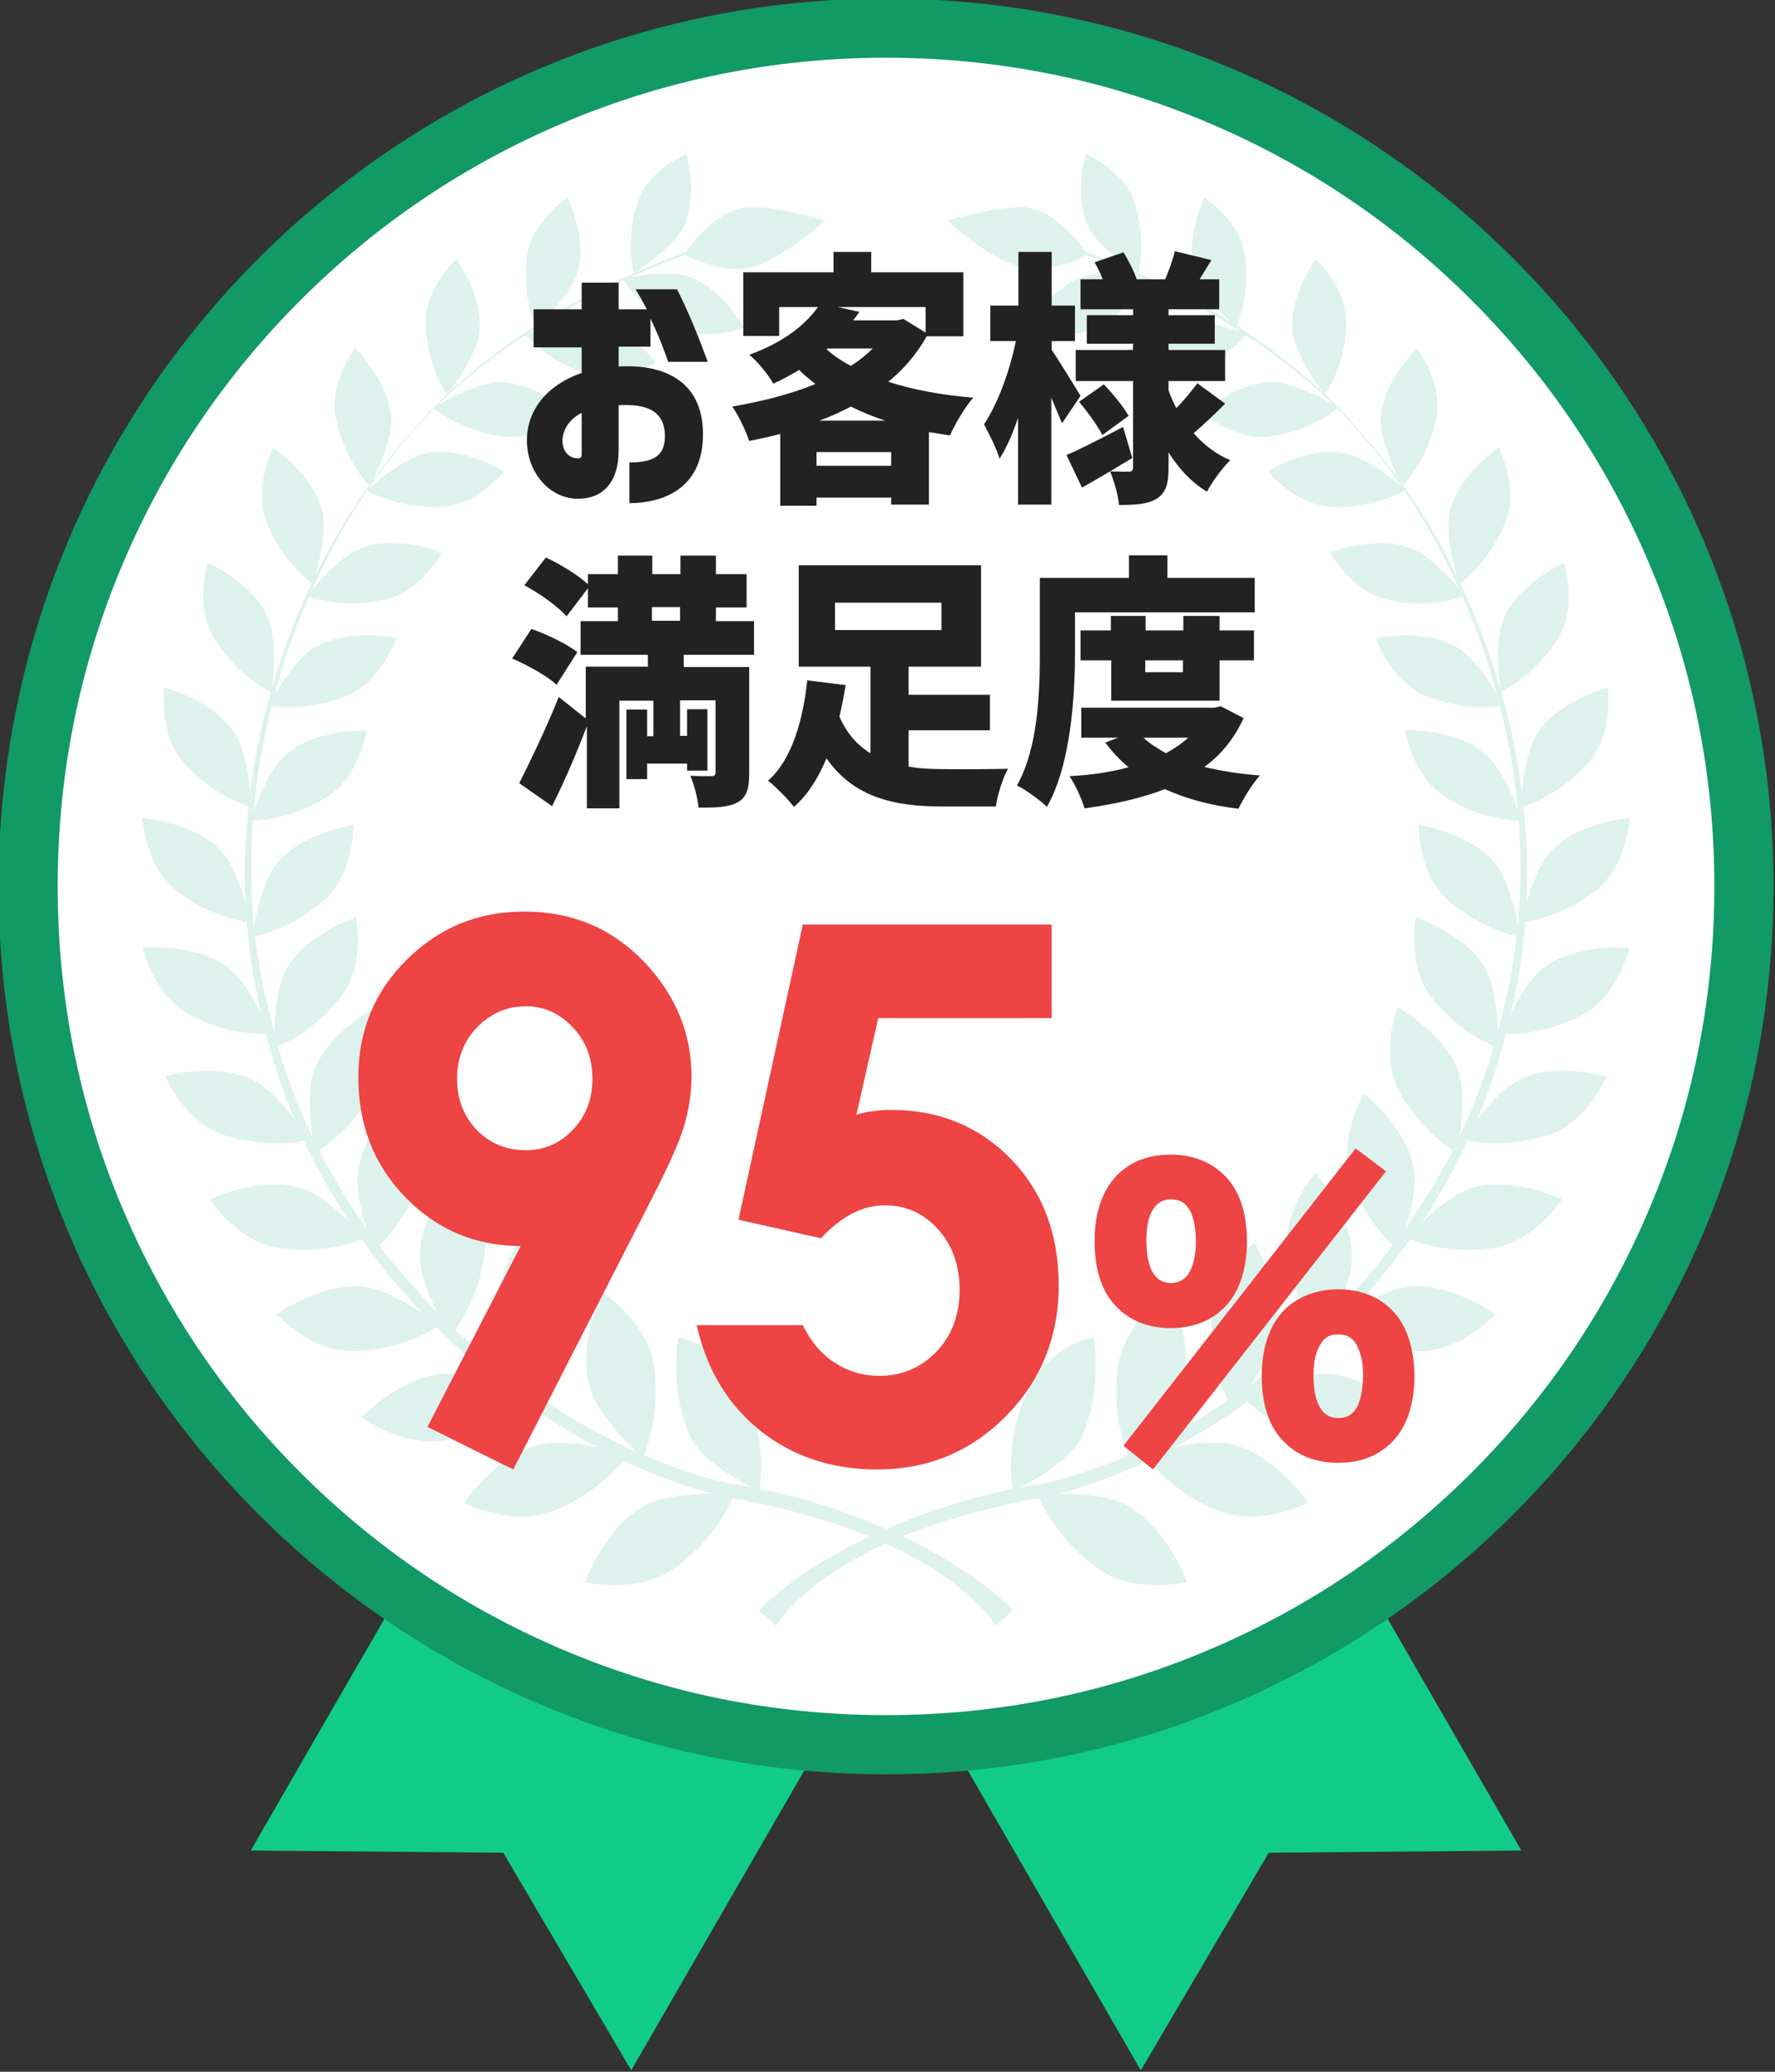 <?xml version="1.0" encoding="utf-8"?>
<!-- Generator: Adobe Illustrator 27.7.0, SVG Export Plug-In . SVG Version: 6.00 Build 0)  -->
<svg version="1.1" id="レイヤー_1" xmlns="http://www.w3.org/2000/svg" xmlns:xlink="http://www.w3.org/1999/xlink" x="0px"
	 y="0px" viewBox="0 0 480 560" style="enable-background:new 0 0 480 560;" xml:space="preserve">
<rect x="0" y="0" width="480" height="560" fill="#333333" stroke="none"/>
<style type="text/css">
	.st0{fill:#11CC88;}
	.st1{fill:#FFFFFF;}
	.st2{fill:#119966;}
	.st3{fill:#DDF2EC;}
	.st4{fill:#222222;}
	.st5{fill:#EE4444;}
</style>
<g>
	<polygon class="st0" points="411.4,500.2 343.1,500.8 308.5,559.6 234.2,430.9 337.1,371.5 	"/>
	<polygon class="st0" points="67.8,500.2 136.1,500.8 170.7,559.6 245,430.9 142.1,371.5 	"/>
</g>
<g>
	<path class="st1" d="M239.6,471.6c-62,0-120.2-24.1-164-68c-43.8-43.8-68-102.1-68-164c0-62,24.1-120.2,68-164s102.1-68,164-68
		c62,0,120.2,24.1,164,68c43.8,43.8,68,102.1,68,164c0,62-24.1,120.2-68,164S301.6,471.6,239.6,471.6z"/>
	<path class="st2" d="M239.6,15.6c30.2,0,59.6,5.9,87.2,17.6c26.7,11.3,50.6,27.4,71.2,48s36.7,44.5,48,71.2
		c11.7,27.6,17.6,56.9,17.6,87.2s-5.9,59.6-17.6,87.2c-11.3,26.7-27.4,50.6-48,71.2s-44.5,36.7-71.2,48
		c-27.6,11.7-56.9,17.6-87.2,17.6s-59.6-5.9-87.2-17.6c-26.7-11.3-50.6-27.4-71.2-48s-36.7-44.5-48-71.2
		c-11.7-27.6-17.6-56.9-17.6-87.2s5.9-59.6,17.6-87.2c11.3-26.7,27.4-50.6,48-71.2s44.5-36.7,71.2-48
		C180,21.5,209.4,15.6,239.6,15.6 M239.6-0.4C107-0.4-0.4,107-0.4,239.6s107.5,240,240,240s240-107.5,240-240S372.1-0.4,239.6-0.4
		L239.6-0.4z"/>
</g>
<g>
	<g>
		<g>
			<g>
				<path class="st3" d="M186.2,67.9c-52.2,18.7-74.7,48.7-74.7,48.7c-2,2.1-3.9,4.4-5.8,6.7c-29.5,36.5-49.4,96.2-34.3,153.6
					c15.3,67.6,75.7,116.3,124.7,127.7c53.3,9.2,69.8,29.6,73.2,34.8l4.6-4.1C270.8,432,257,419,228,408.7
					c-9.8-3.5-20.1-6.1-30.7-7.7c-48.2-10.8-108-58.2-123.8-124.6c-15.6-56.5,3.5-116.1,32.4-152.9c1.9-2.4,3.8-4.7,5.8-6.9
					c0,0,22.9-29.3,74.5-48V67.9z"/>
			</g>
			<g>
				<g>
					<path class="st3" d="M183.4,361.5c0,0,12.7,1.9,18.6,15.9c5.8,13.9,3.3,25.6,3.3,25.6s-15-6.7-18.7-14.8
						C181,376,183.4,361.5,183.4,361.5z"/>
					<path class="st3" d="M158.2,427.7c0,0,14.4,3.3,24.2-3.8c12.2-8.8,16.2-20,16.2-20s-15.7-1.2-23.7,2.8
						C163.8,412.2,158.2,427.7,158.2,427.7z"/>
				</g>
				<g>
					<path class="st3" d="M162.9,349.3c0,0,12.1,7.9,13.9,19.6c2.2,14.6-3,25.1-3,25.1s-11.6-10.2-14.2-18.5
						C155.9,363.8,162.9,349.3,162.9,349.3z"/>
					<path class="st3" d="M125.5,406.2c0,0,12.9,6.6,23.9,2.3c13.7-5.4,20.3-15.1,20.3-15.1s-14.6-4.9-23.1-3.1
						C134.5,392.9,125.5,406.2,125.5,406.2z"/>
				</g>
				<g>
					<path class="st3" d="M140,335.9c0,0,11,8.9,11.5,20.5c0.7,14.4-5.4,24.1-5.4,24.1s-10.2-11.1-12-19.5
						C131.7,349.3,140,335.9,140,335.9z"/>
					<path class="st3" d="M97.8,383c0,0,11.3,8.5,22.7,6.3c14.2-2.9,22.1-11.1,22.1-11.1s-13.3-7.2-21.8-6.9
						C108.8,371.6,97.8,383,97.8,383z"/>
				</g>
				<g>
					<path class="st3" d="M123.5,317c0,0,9.1,10.5,7.6,21.7c-1.8,14.1-9.3,22.4-9.3,22.4s-8-12.5-8.2-20.8
						C113.1,328.5,123.5,317,123.5,317z"/>
					<path class="st3" d="M74.8,355.3c0,0,9.5,10.2,20.8,9.9c14.2-0.3,23.2-6.9,23.2-6.9s-11.6-9.2-19.9-10.4
						C87.3,346.2,74.8,355.3,74.8,355.3z"/>
				</g>
				<g>
					<path class="st3" d="M110.3,295.6c0,0,7,11.7,3.7,22.3c-4.2,13.3-12.8,20-12.8,20s-5.6-13.4-4.4-21.5
						C98.4,305,110.3,295.6,110.3,295.6z"/>
					<path class="st3" d="M56.8,324.2c0,0,7.4,11.4,18.4,13.1c13.7,2.1,23.6-2.7,23.6-2.7s-9.6-10.9-17.4-13.4
						C70.4,317.6,56.8,324.2,56.8,324.2z"/>
				</g>
				<g>
					<path class="st3" d="M101.3,272.3c0,0,4.8,12.4-0.2,22.1c-6.3,12.1-15.8,17.1-15.8,17.1s-3.1-13.9-0.6-21.5
						C88.2,279.4,101.3,272.3,101.3,272.3z"/>
					<path class="st3" d="M44.7,290.9c0,0,5.2,12.3,15.5,15.8c12.9,4.3,23.2,1.4,23.2,1.4s-7.4-12.2-14.5-15.9
						C59,286.8,44.7,290.9,44.7,290.9z"/>
				</g>
				<g>
					<path class="st3" d="M96.3,248c0,0,2.5,12.8-4,21.3c-8.1,10.6-18.1,13.8-18.1,13.8s-0.6-13.9,3.1-20.9
						C82.4,252.5,96.3,248,96.3,248z"/>
					<path class="st3" d="M38.6,256.2c0,0,2.9,12.7,12.3,17.9c11.7,6.4,22.2,5.3,22.2,5.3s-5.1-13-11.3-17.8
						C53,254.8,38.6,256.2,38.6,256.2z"/>
				</g>
				<g>
					<path class="st3" d="M95.6,223c0,0,0.2,12.8-7.5,19.9c-9.6,8.8-19.9,10.3-19.9,10.3s1.8-13.6,6.5-19.6
						C81.5,225,95.6,223,95.6,223z"/>
					<path class="st3" d="M38.5,221.1c0,0,0.7,12.8,8.8,19.3c10.2,8.2,20.5,8.9,20.5,8.9s-2.7-13.4-7.9-19.1
						C52.7,222.2,38.5,221.1,38.5,221.1z"/>
				</g>
				<g>
					<path class="st3" d="M99.2,197.4c0,0-2,12.4-10.6,17.9c-10.8,6.9-20.9,6.5-20.9,6.5s4-12.8,9.6-17.8
						C85.2,196.9,99.2,197.4,99.2,197.4z"/>
					<path class="st3" d="M44.4,185.9c0,0-1.6,12.5,5.2,20.2c8.5,9.6,18.3,12.1,18.3,12.1s-0.3-13.4-4.3-19.8
						C57.9,189.3,44.4,185.9,44.4,185.9z"/>
				</g>
				<g>
					<path class="st3" d="M107.2,172.5c0,0-4,11.6-13.3,15.5c-11.6,4.8-21.3,2.7-21.3,2.7s6.1-11.6,12.3-15.6
						C93.8,169.7,107.2,172.5,107.2,172.5z"/>
					<path class="st3" d="M56.2,152.1c0,0-3.6,11.8,1.6,20.3c6.5,10.7,15.6,14.7,15.6,14.7s2-13-0.8-19.8
						C68.7,157.7,56.2,152.1,56.2,152.1z"/>
				</g>
				<g>
					<path class="st3" d="M119.5,149.4c0,0-5.8,10.5-15.5,12.7c-12,2.7-21-1-21-1s7.8-10.2,14.6-12.9
						C107.1,144.4,119.5,149.4,119.5,149.4z"/>
					<path class="st3" d="M73.9,121c0,0-5.5,10.7-1.9,19.9c4.5,11.5,12.6,16.9,12.6,16.9s4.1-12.2,2.6-19.3
						C85,128.5,73.9,121,73.9,121z"/>
				</g>
				<g>
					<path class="st3" d="M136.3,127.4c0,0-7.4,9.2-17.1,9.6c-12,0.5-20.1-4.5-20.1-4.5s9.3-8.5,16.3-10
						C125.1,120.5,136.3,127.4,136.3,127.4z"/>
					<path class="st3" d="M96,94.1c0,0-7.1,9.4-5.2,18.9c2.4,11.8,9.2,18.4,9.2,18.4s6-11.1,5.8-18.2C105.4,103.2,96,94.1,96,94.1z"
						/>
				</g>
				<g>
					<path class="st3" d="M154.1,111.6c0,0-8.7,7.6-18.1,6.4c-11.7-1.5-18.7-7.8-18.7-7.8s10.4-6.6,17.4-6.9
						C144.5,103,154.1,111.6,154.1,111.6z"/>
					<path class="st3" d="M123.4,70c0,0-8.5,7.9-8.3,17.3c0.3,11.8,5.8,19.4,5.8,19.4s7.7-9.7,8.7-16.6C131,80.4,123.4,70,123.4,70z
						"/>
				</g>
				<g>
					<path class="st3" d="M177.4,98c0,0-9.7,5.9-18.6,3.1c-11.1-3.5-16.7-10.7-16.7-10.7s11.2-4.6,18-3.7
						C169.6,88.1,177.4,98,177.4,98z"/>
					<path class="st3" d="M153.5,53.4c0,0-9.5,6.2-10.9,15.3c-1.7,11.4,2.3,19.7,2.3,19.7s9.1-8,11.2-14.5
						C159,64.8,153.5,53.4,153.5,53.4z"/>
				</g>
				<g>
					<path class="st3" d="M201.1,88.6c0,0-10.4,4-18.4-0.2c-10.1-5.2-14.3-13.1-14.3-13.1s11.6-2.6,17.9-0.5
						C195.2,77.7,201.1,88.6,201.1,88.6z"/>
					<path class="st3" d="M185.6,41.6c0,0-10.3,4.3-13.1,12.9c-3.6,10.7-1.1,19.3-1.1,19.3s10.1-6.2,13.3-12.1
						C189,53.5,185.6,41.6,185.6,41.6z"/>
				</g>
				<path class="st3" d="M185,68.8c0,0,11.5,6.3,19.6,3c10.2-4,18.4-12.2,18.4-12.2s-16-4.7-22.3-3.4C192,57.9,185,68.8,185,68.8z"
					/>
			</g>
		</g>
	</g>
	<g>
		<g>
			<g>
				<path class="st3" d="M293,67.9c52.2,18.7,74.7,48.7,74.7,48.7c2,2.1,3.9,4.4,5.8,6.7c29.5,36.5,49.4,96.2,34.3,153.6
					C392.4,344.5,332,393.2,283,404.6c-53.3,9.2-69.8,29.6-73.2,34.8l-4.6-4.1c3.1-3.3,16.9-16.2,45.9-26.5
					c9.8-3.5,20.1-6.1,30.7-7.7c48.2-10.8,108-58.2,123.8-124.6c15.6-56.5-3.5-116.1-32.4-152.9c-1.9-2.4-3.8-4.7-5.8-6.9
					c0,0-22.9-29.3-74.5-48V67.9z"/>
			</g>
			<g>
				<g>
					<path class="st3" d="M295.8,361.5c0,0-12.7,1.9-18.6,15.9c-5.8,13.9-3.3,25.6-3.3,25.6s15-6.7,18.7-14.8
						C298.2,376,295.8,361.5,295.8,361.5z"/>
					<path class="st3" d="M321,427.7c0,0-14.4,3.3-24.2-3.8c-12.2-8.8-16.2-20-16.2-20s15.7-1.2,23.7,2.8
						C315.4,412.2,321,427.7,321,427.7z"/>
				</g>
				<g>
					<path class="st3" d="M316.3,349.3c0,0-12.1,7.9-13.9,19.6c-2.2,14.6,3,25.1,3,25.1s11.6-10.2,14.2-18.5
						C323.3,363.8,316.3,349.3,316.3,349.3z"/>
					<path class="st3" d="M353.7,406.2c0,0-12.9,6.6-23.9,2.3c-13.7-5.4-20.3-15.1-20.3-15.1s14.6-4.9,23.1-3.1
						C344.7,392.9,353.7,406.2,353.7,406.2z"/>
				</g>
				<g>
					<path class="st3" d="M339.2,335.9c0,0-11,8.9-11.5,20.5c-0.7,14.4,5.4,24.1,5.4,24.1s10.2-11.1,12-19.5
						C347.5,349.3,339.2,335.9,339.2,335.9z"/>
					<path class="st3" d="M381.4,383c0,0-11.3,8.5-22.7,6.3c-14.2-2.9-22.1-11.1-22.1-11.1s13.3-7.2,21.8-6.9
						C370.3,371.6,381.4,383,381.4,383z"/>
				</g>
				<g>
					<path class="st3" d="M355.7,317c0,0-9.1,10.5-7.6,21.7c1.8,14.1,9.3,22.4,9.3,22.4s8-12.5,8.2-20.8
						C366,328.5,355.7,317,355.7,317z"/>
					<path class="st3" d="M404.4,355.3c0,0-9.5,10.2-20.8,9.9c-14.2-0.3-23.2-6.9-23.2-6.9s11.6-9.2,19.9-10.4
						C391.9,346.2,404.4,355.3,404.4,355.3z"/>
				</g>
				<g>
					<path class="st3" d="M368.9,295.6c0,0-7,11.7-3.7,22.3c4.2,13.3,12.8,20,12.8,20s5.6-13.4,4.4-21.5
						C380.8,305,368.9,295.6,368.9,295.6z"/>
					<path class="st3" d="M422.4,324.2c0,0-7.4,11.4-18.4,13.1c-13.7,2.1-23.6-2.7-23.6-2.7s9.6-10.9,17.4-13.4
						C408.7,317.6,422.4,324.2,422.4,324.2z"/>
				</g>
				<g>
					<path class="st3" d="M377.9,272.3c0,0-4.8,12.4,0.2,22.1c6.3,12.1,15.8,17.1,15.8,17.1s3.1-13.9,0.6-21.5
						C391,279.4,377.9,272.3,377.9,272.3z"/>
					<path class="st3" d="M434.5,290.9c0,0-5.2,12.3-15.5,15.8c-12.9,4.3-23.2,1.4-23.2,1.4s7.4-12.2,14.5-15.9
						C420.2,286.8,434.5,290.9,434.5,290.9z"/>
				</g>
				<g>
					<path class="st3" d="M382.9,248c0,0-2.5,12.8,4,21.3c8.1,10.6,18.1,13.8,18.1,13.8s0.6-13.9-3.1-20.9
						C396.8,252.5,382.9,248,382.9,248z"/>
					<path class="st3" d="M440.6,256.2c0,0-2.9,12.7-12.3,17.9c-11.7,6.4-22.2,5.3-22.2,5.3s5.1-13,11.3-17.8
						C426.1,254.8,440.6,256.2,440.6,256.2z"/>
				</g>
				<g>
					<path class="st3" d="M383.6,223c0,0-0.2,12.8,7.5,19.9c9.6,8.8,19.9,10.3,19.9,10.3s-1.8-13.6-6.5-19.6
						C397.7,225,383.6,223,383.6,223z"/>
					<path class="st3" d="M440.7,221.1c0,0-0.7,12.8-8.8,19.3c-10.2,8.2-20.5,8.9-20.5,8.9s2.7-13.4,7.9-19.1
						C426.5,222.2,440.7,221.1,440.7,221.1z"/>
				</g>
				<g>
					<path class="st3" d="M380,197.4c0,0,2,12.4,10.6,17.9c10.8,6.9,20.9,6.5,20.9,6.5s-4-12.8-9.6-17.8
						C394,196.9,380,197.4,380,197.4z"/>
					<path class="st3" d="M434.8,185.9c0,0,1.6,12.5-5.2,20.2c-8.5,9.6-18.3,12.1-18.3,12.1s0.3-13.4,4.3-19.8
						C421.3,189.3,434.8,185.9,434.8,185.9z"/>
				</g>
				<g>
					<path class="st3" d="M372,172.5c0,0,4,11.6,13.3,15.5c11.6,4.8,21.3,2.7,21.3,2.7s-6.1-11.6-12.3-15.6
						C385.4,169.7,372,172.5,372,172.5z"/>
					<path class="st3" d="M423,152.1c0,0,3.6,11.8-1.6,20.3c-6.5,10.7-15.6,14.7-15.6,14.7s-2-13,0.8-19.8
						C410.5,157.7,423,152.1,423,152.1z"/>
				</g>
				<g>
					<path class="st3" d="M359.7,149.4c0,0,5.8,10.5,15.5,12.7c12,2.7,21-1,21-1s-7.8-10.2-14.6-12.9
						C372.1,144.4,359.7,149.4,359.7,149.4z"/>
					<path class="st3" d="M405.3,121c0,0,5.5,10.7,1.9,19.9c-4.5,11.5-12.6,16.9-12.6,16.9s-4.1-12.2-2.6-19.3
						C394.2,128.5,405.3,121,405.3,121z"/>
				</g>
				<g>
					<path class="st3" d="M342.9,127.4c0,0,7.4,9.2,17.1,9.6c12,0.5,20.1-4.5,20.1-4.5s-9.3-8.5-16.3-10
						C354.1,120.5,342.9,127.4,342.9,127.4z"/>
					<path class="st3" d="M383.2,94.1c0,0,7.1,9.4,5.2,18.9c-2.4,11.8-9.2,18.4-9.2,18.4s-6-11.1-5.8-18.2
						C373.8,103.2,383.2,94.1,383.2,94.1z"/>
				</g>
				<g>
					<path class="st3" d="M325.1,111.6c0,0,8.7,7.6,18.1,6.4c11.7-1.5,18.7-7.8,18.7-7.8s-10.4-6.6-17.4-6.9
						C334.7,103,325.1,111.6,325.1,111.6z"/>
					<path class="st3" d="M355.8,70c0,0,8.5,7.9,8.3,17.3c-0.3,11.8-5.8,19.4-5.8,19.4s-7.7-9.7-8.7-16.6
						C348.2,80.4,355.8,70,355.8,70z"/>
				</g>
				<g>
					<path class="st3" d="M301.8,98c0,0,9.7,5.9,18.6,3.1c11.1-3.5,16.7-10.7,16.7-10.7s-11.2-4.6-18-3.7
						C309.6,88.1,301.8,98,301.8,98z"/>
					<path class="st3" d="M325.7,53.4c0,0,9.5,6.2,10.9,15.3c1.7,11.4-2.3,19.7-2.3,19.7s-9.1-8-11.2-14.5
						C320.2,64.8,325.7,53.4,325.7,53.4z"/>
				</g>
				<g>
					<path class="st3" d="M278.1,88.6c0,0,10.4,4,18.4-0.2c10.1-5.2,14.3-13.1,14.3-13.1s-11.6-2.6-17.9-0.5
						C284,77.7,278.1,88.6,278.1,88.6z"/>
					<path class="st3" d="M293.6,41.6c0,0,10.3,4.3,13.1,12.9c3.6,10.7,1.1,19.3,1.1,19.3s-10.1-6.2-13.3-12.1
						C290.2,53.5,293.6,41.6,293.6,41.6z"/>
				</g>
				<path class="st3" d="M294.2,68.8c0,0-11.5,6.3-19.6,3c-10.2-4-18.4-12.2-18.4-12.2s16-4.7,22.3-3.4
					C287.2,57.9,294.2,68.8,294.2,68.8z"/>
			</g>
		</g>
	</g>
</g>
<g>
	<path class="st4" d="M179.8,117.9c0-5.8-3.5-8.7-11.6-8.4c-0.6,0-0.7,0-0.9,0.1v12.2c0,8.1-3.9,13.2-11.4,13
		c-7.2-0.2-13.1-6.8-13.4-15.1c-0.3-8.6,5.3-15.6,14.8-18.9v-6.9h-13V83.6h13v-7.2h10v7.2h7.6c-0.9-1.8-1.7-3.2-3-5.4h11.2
		c3,6,5.3,11.5,8.3,19.6h-10.7c-1.7-4.8-2.7-7.3-4.8-11.7v7.6h-8.6v5.4c0.6-0.1,1.2-0.1,1.6-0.1c9.6-0.2,21.2,3.2,21.2,18.4
		c0,15.4-11.8,18.6-19.9,18.6v-11C176.9,125,179.8,123.1,179.8,117.9z M156.3,123.9c0.8,0,1-0.4,1-1.2v-11.1
		c-3.2,1.6-5.2,4.5-5.2,7.6C152.2,122.8,154.6,123.9,156.3,123.9z"/>
	<path class="st4" d="M220.5,103.8c-1.5-1.2-3-2.4-4.4-3.8c-2.2,1.3-4.5,2.6-7,3.7c-1.3-2.4-4.4-6.2-6.5-7.8
		c9.1-3.3,15-7.9,18.6-12.9h-10.5v7.8H201V73.6h24.4v-5.5h10.2v5.5h24.9v17.3h-9.9c-2.7,4.8-6.2,8.9-10.4,12.3
		c6.8,2.2,14.6,3.6,23,4.3c-2.2,2.4-5,7.2-6.3,10.2c-1.9-0.3-3.8-0.6-5.7-0.9v19.6H241v-1.9h-20.2v2.2H211v-19.4
		c-2.7,0.7-5.5,1.3-8.4,1.9c-0.9-2.7-2.9-7-4.6-9.3C206,108.5,213.7,106.6,220.5,103.8z M241,125.9v-3.7h-20.2v3.7H241z
		 M230.1,109.9c-2.7,1.4-5.5,2.7-8.5,3.8h17.8C236,112.6,232.9,111.3,230.1,109.9z M230.1,98.9c2.2-1.4,4.2-3,5.9-4.7h-12.2
		l-0.3,0.2C225.4,96.1,227.6,97.6,230.1,98.9z M232.4,84.3c-0.6,0.8-1.1,1.6-1.7,2.3h11.9l1.7-0.4l6,3.7V83h-23.7L232.4,84.3z"/>
	<path class="st4" d="M284.3,107.5v28.9h-9v-23.5c-1.4,4.3-3.1,8.1-5,11.1c-0.8-2.8-2.9-6.8-4.2-9.3c3.7-5.5,7-14.5,8.6-22.5h-6.9
		v-9.6h7.6V68.1h9v14.5h6.3v9.6h-6.3v2.4c1.9,2.7,6.7,10.6,7.8,12.4l-5,7.4C286.4,112.6,285.4,110.1,284.3,107.5z M303.7,115.4
		l2.5,8.4l-6,3.6c1.9,0.1,4.3,0.1,5.1,0.1s1.1-0.4,1.1-1.2V103h-15.5v-8.4h15.5v-1.7h-12.5v-7.7h12.5v-1.6h-14.2v-8.1h6
		c-0.6-1.6-1.4-3.2-2.2-4.6l7.8-2.7c1.4,2.2,2.9,5.2,3.6,7.3h7.7c1-2.4,2.1-5.4,2.6-7.6l9.9,2.4c-1.2,1.9-2.2,3.6-3.2,5.2h5.3v8.1
		H316v1.6h12.5v7.7H316v1.7h15.3v8.4H316v2.5c0.6,1.7,1.3,3.3,2.1,4.8c2.1-2.1,4.2-4.7,5.7-6.7l7.5,5.5c-2.8,2.9-6,5.8-8.5,8
		c2.7,3.1,5.9,5.6,9.9,7.3c-2,1.9-4.9,5.8-6.3,8.5c-4.2-2.5-7.6-6.2-10.4-10.6v4.1c0,4.4-0.7,6.8-3.2,8.4c-2.5,1.5-5.8,1.7-10.2,1.7
		c-0.2-2.7-1.4-6.6-2.4-9.1c-2.7,1.6-5.3,3.1-7.6,4.4l-4.2-8.8C292.2,121.4,298,118.4,303.7,115.4z M298.5,103.9
		c2.4,2.5,5.3,6,6.7,8.5l-7.1,5.2c-1.2-2.4-4-6.3-6.3-9L298.5,103.9z"/>
	<path class="st4" d="M143.7,170c4,1.4,9.6,4,12.4,6.3l-5.6,8.8c-2.4-2.3-7.8-5.3-12-7.1L143.7,170z M151.1,188.4l7.3,5.8v-14h16.8
		V177H157v-9.1h10.1v-3.7h-8.1v-5.2l-5.8,7.6c-2.2-2.6-7.3-6.2-11.4-8.4l5.8-7.5c3.8,1.7,8.6,4.7,11.4,7.2v-2.7h8.1v-5h9.3v5h7.6v-5
		h9.6v5h8.3v9h-8.3v3.7h10.3v9.1h-19v3.3h17.7v28.6c0,4.2-0.6,6.6-3.2,8c-2.6,1.4-6,1.4-10.5,1.4c-0.2-2.5-1.2-6.2-2.2-8.6
		c2.1,0.1,4.8,0.1,5.7,0.1c0.8,0,1.1-0.3,1.1-1.1v-19.4h-9.6v9.6h1.9v-7.2h5.5v16.6h-5.5v-1.9h-10.8v4.2h-5.6v-18.8h5.6v7.2h1.7
		v-9.6h-9.2v29.1h-8.8v-22.2c-2.8,7.3-6,14.8-9.4,21.6l-8.9-6.2C143.3,206,147.6,197.1,151.1,188.4z M183.9,167.8v-3.7h-7.6v3.7
		H183.9z"/>
	<path class="st4" d="M218.3,183.9l10.4,1.3c-0.5,2.8-1,5.6-1.7,8.5c2,4.6,4.9,7.8,8.4,9.9v-23.4h-19.4v-27.4h49.3v27.4h-19.6v7.6
		h22v9.6h-22v9.8c3.1,0.6,6.5,0.7,9.9,0.7c3.4,0.1,12.7,0,17-0.1c-1.4,2.4-2.9,7.2-3.3,10.2h-14.3c-13.4,0-24.1-2.5-31.5-13
		c-2.2,5.2-5,9.8-8.8,13.1c-1.6-2.1-5-5.5-7-7.1C214.5,205.1,217.3,193.5,218.3,183.9z M254.6,170.3v-7.4h-28.8v7.4H254.6z"/>
	<path class="st4" d="M283.1,218.1c-1.7-1.7-5.8-4.7-8.1-5.8c5.8-10.2,6.2-25.5,6.2-36.1v-20h24.1v-6.1h10.4v6.1h23.6v9.3h-48.6
		v10.7C290.7,188.2,289.6,206.7,283.1,218.1z M305.2,207.4c-2.3-1.9-4.5-4.2-6.3-6.7l3.5-1.3h-10v-8.1h36l1.7-0.4l6.2,3.2
		c-2.5,5.5-6.1,9.9-10.6,13.2c4.5,1.1,9.5,1.9,15,2.3c-2,2.2-4.5,6.3-5.8,9c-7.6-0.9-14.2-2.7-19.9-5.3c-6.4,2.5-13.8,4.1-21.7,5.2
		c-0.8-2.6-2.6-6.6-4.1-8.7C295,209.5,300.4,208.7,305.2,207.4z M292.1,170.4h8.3v-3.9h9.4v3.9h10.2v-3.9h9.8v3.9h9.3v8.1h-9.3v10.9
		h-29.3v-10.9h-8.3V170.4z M315.3,203.6c2.2-1.2,4.3-2.6,6-4.2h-12.1C310.9,201,313,202.3,315.3,203.6z M319.9,181.7v-3.2h-10.2v3.2
		H319.9z"/>
</g>
<g>
	<g>
		<path class="st5" d="M138.8,397.2l-23.2-11.5l25.2-48.9c-12.2,0-22.6-4.4-31.1-13.1c-8.5-8.7-12.8-19.5-12.8-32.5
			c0-12.6,4.4-23.2,13.1-31.8c8.8-8.7,19.3-13,31.7-13c13,0,23.7,4.5,32.4,13.5c8.6,9,12.9,19.4,12.9,31.1c0,4.4-0.7,8.9-2,13.3
			c-1.3,4.5-4.4,11.3-9.2,20.6L138.8,397.2z M142.2,310.9c5.1,0,9.3-1.9,12.8-5.6c3.5-3.7,5.2-8.3,5.2-13.7c0-5.6-1.8-10.3-5.4-14
			c-3.6-3.8-7.8-5.6-12.6-5.6c-5.1,0-9.4,1.9-13.1,5.6c-3.6,3.7-5.5,8.4-5.5,14c0,5.5,1.8,10.1,5.3,13.8
			C132.4,309,136.8,310.9,142.2,310.9z"/>
		<path class="st5" d="M217.1,249.9h67.3v25.3h-46.9l-5.9,26.1c1.6-0.5,3.2-0.8,4.8-1c1.6-0.2,3.1-0.3,4.5-0.3
			c13,0,23.8,4.4,32.5,13.3c8.6,8.9,12.9,20.3,12.9,34.1c0,14-4.8,25.8-14.3,35.4c-9.5,9.6-21.1,14.4-34.8,14.4
			c-12.2,0-22.8-3.5-31.5-10.4s-14.6-16.5-17.3-28.6h28.7c2.2,4.5,5.1,7.9,8.7,10.2c3.6,2.3,7.6,3.5,12,3.5c6.1,0,11.2-2.2,15.4-6.5
			c4.2-4.4,6.3-10,6.3-16.8c0-6.6-2-12.1-5.9-16.4c-3.9-4.3-8.7-6.4-14.3-6.4c-3,0-5.9,0.7-8.8,2.2c-2.9,1.5-5.7,3.7-8.5,6.7
			l-22.3-5L217.1,249.9z"/>
	</g>
	<g>
		<path class="st5" d="M376.3,354c-3.6-3.6-8.6-5.5-14.4-5.5c-5.8,0-10.8,1.9-14.5,5.5c-4,4-6.2,10.2-6.2,17.9
			c0,7.9,2.1,14.1,6.2,18c3.6,3.6,8.5,5.5,14.5,5.5c5.9,0,10.7-1.8,14.4-5.5c4-3.9,6.2-10.2,6.2-18
			C382.4,364.1,380.3,357.9,376.3,354z M361.9,383.3c-5.6,0-6.7-6.3-6.7-11.6c0-3.9,0.7-6.7,2.2-8.8c1.1-1.6,2.3-2.2,4.5-2.2
			c2.1,0,3.3,0.6,4.5,2.1c1.4,2,2.2,5.1,2.2,8.4C368.6,383.3,363.6,383.3,361.9,383.3z"/>
		<path class="st5" d="M331,353.5c4-3.9,6.2-10.2,6.2-18c0-7.8-2.1-14-6.2-17.9c-3.6-3.6-8.6-5.5-14.4-5.5
			c-12.9,0-20.6,8.8-20.6,23.4c0,7.9,2.1,14.1,6.2,18c3.6,3.6,8.5,5.5,14.5,5.5C322.6,358.9,327.4,357.1,331,353.5z M316.7,324.2
			c2.5,0,4,1,5.2,3.2c0.9,1.7,1.5,4.9,1.5,8c0,4.3-0.9,11.4-6.7,11.4c-5.6,0-6.7-6.3-6.7-11.6C310,331.1,310.8,324.2,316.7,324.2z"
			/>
		<polygon class="st5" points="366.6,310.4 303.8,390.8 311.8,397.2 374.8,316.6 		"/>
	</g>
</g>
</svg>
